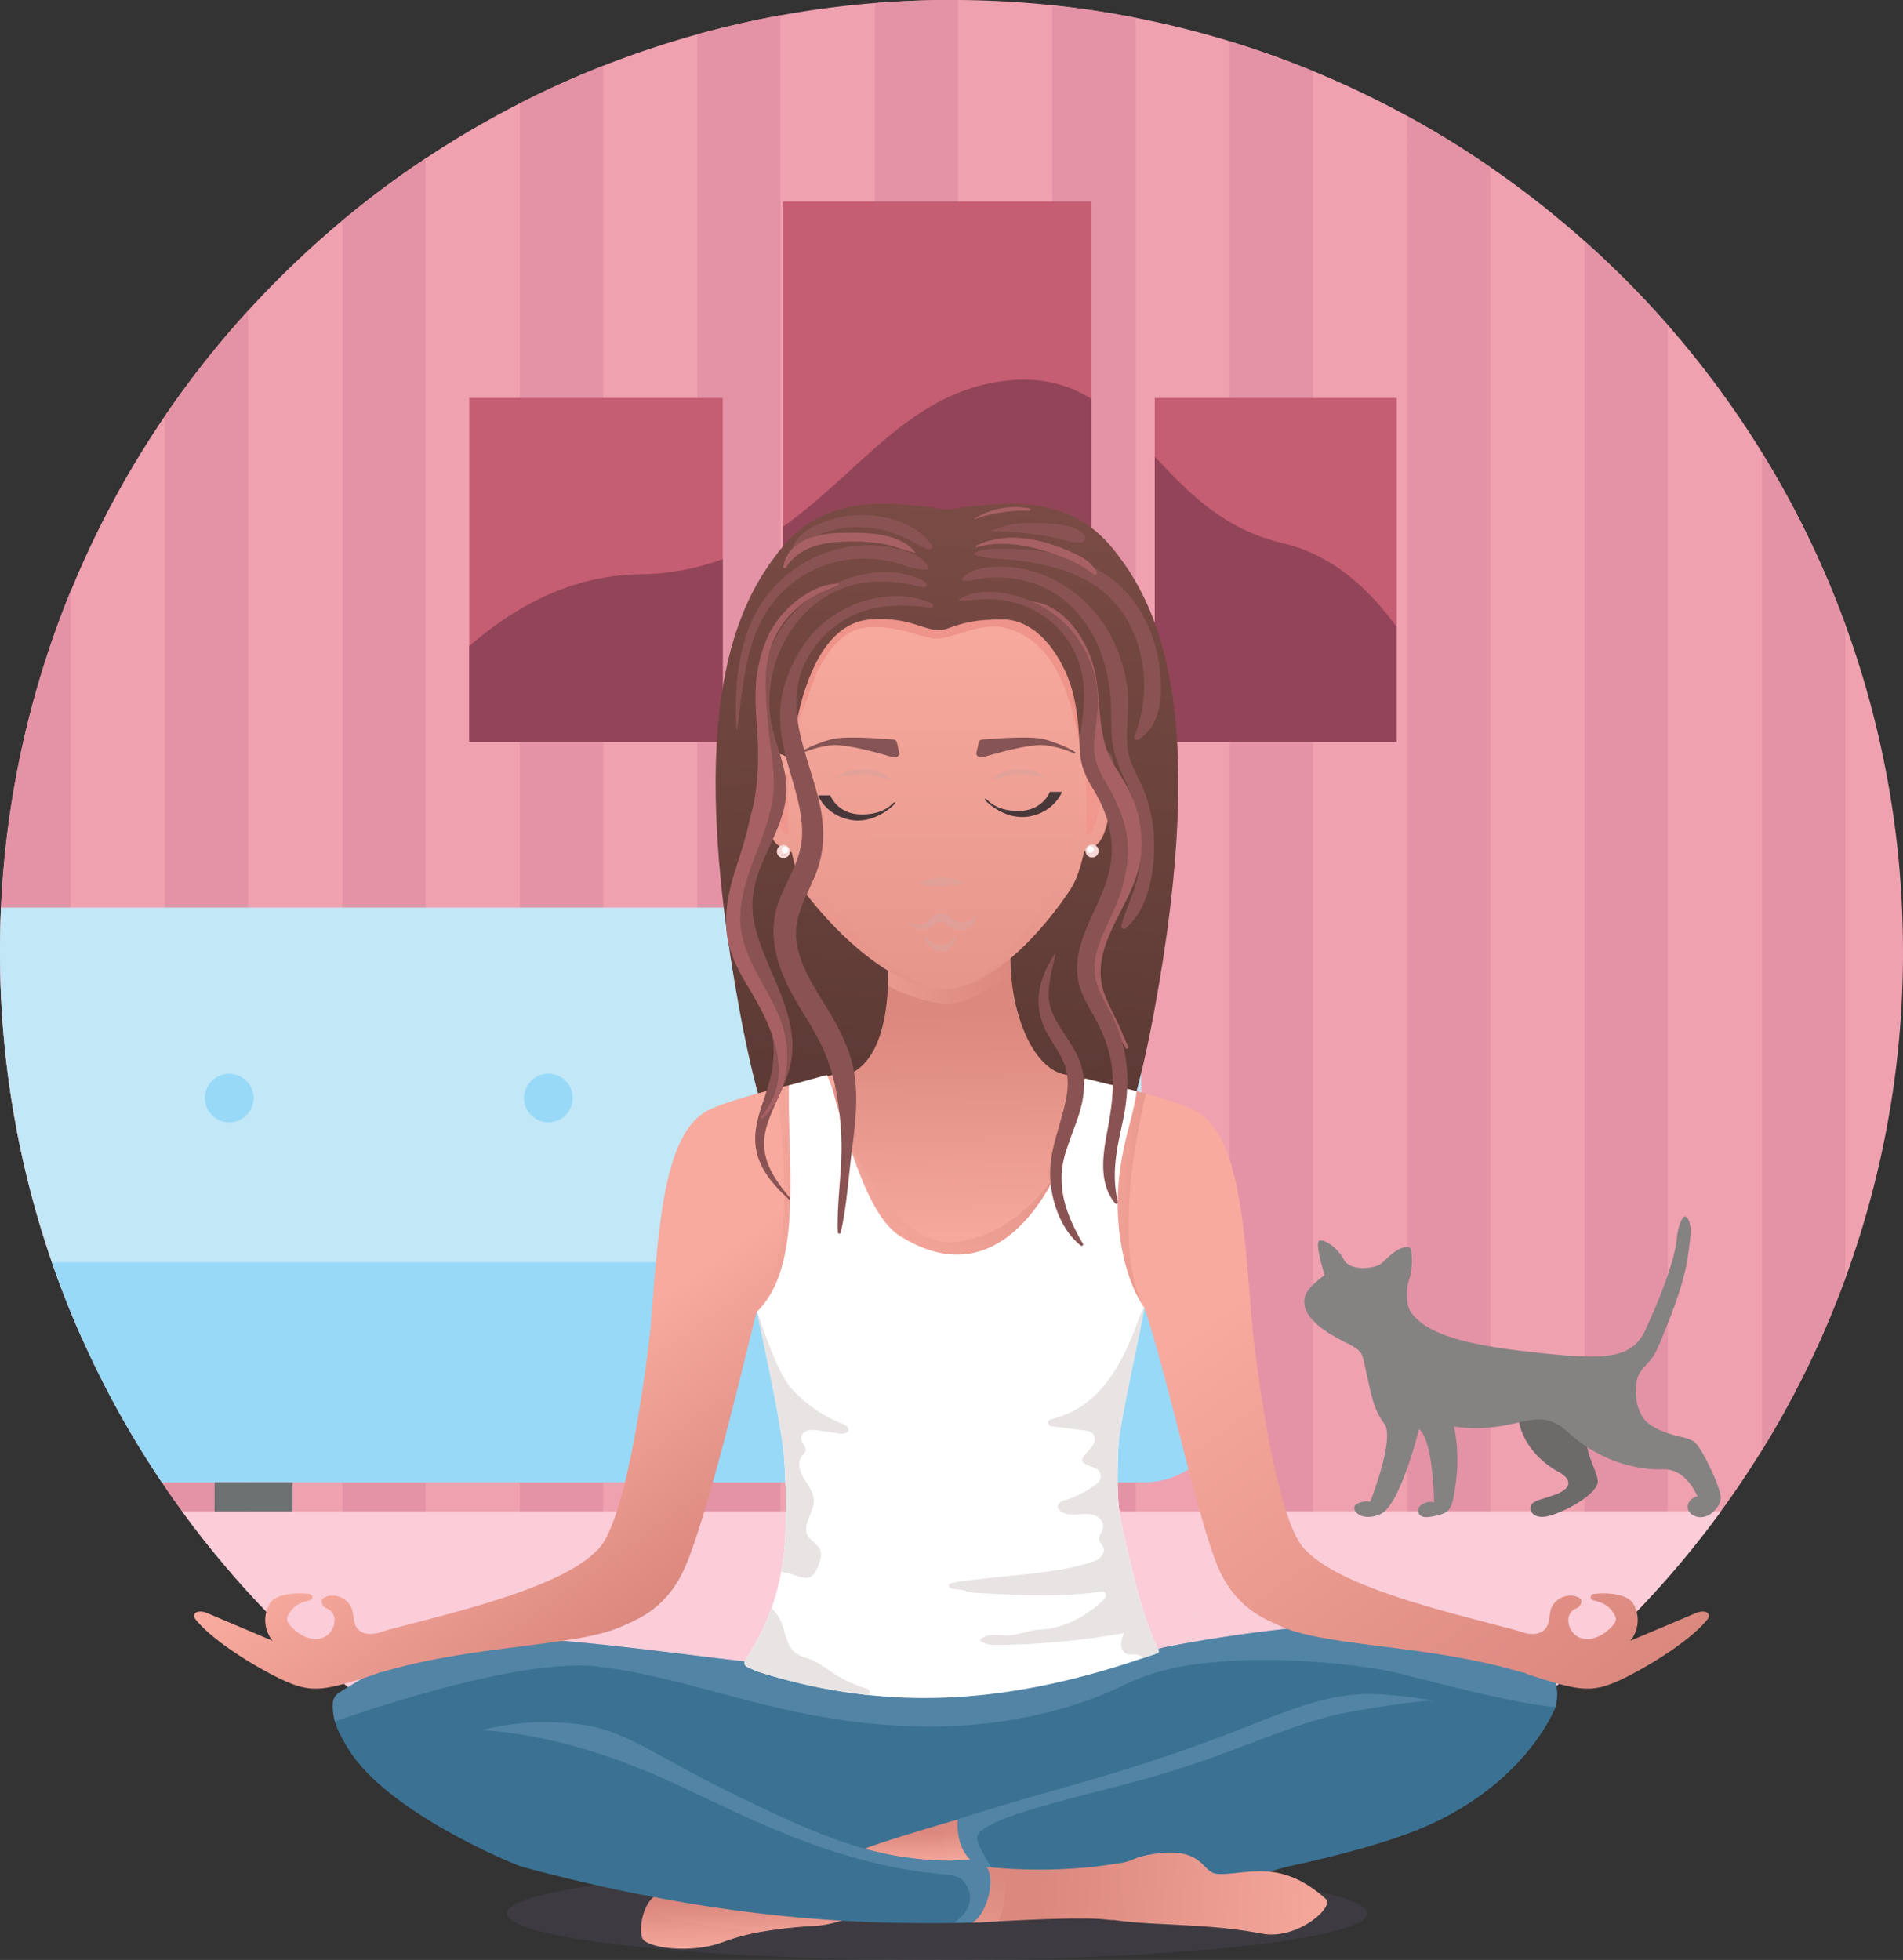<?xml version="1.0" encoding="UTF-8"?> <svg xmlns="http://www.w3.org/2000/svg" xmlns:xlink="http://www.w3.org/1999/xlink" viewBox="0 0 1454.38 1497.96"><rect x="0" y="0" width="1454.38" height="1497.96" fill="#333333" stroke="none"/> <defs> <style>.cls-1{isolation:isolate;}.cls-2{fill:#5f576d;opacity:0.24;}.cls-16,.cls-18,.cls-2,.cls-21,.cls-26,.cls-27,.cls-32,.cls-33,.cls-37,.cls-38,.cls-42,.cls-43{mix-blend-mode:multiply;}.cls-3{fill:#efa1b0;}.cls-4{fill:#e493a6;}.cls-5{fill:#facdd9;}.cls-6{fill:#6d6a6a;}.cls-7{fill:#858282;}.cls-8{fill:#c55d73;}.cls-9{fill:#c2e7f6;}.cls-10{fill:#98d9f8;}.cls-11{fill:#d2d2ca;}.cls-12{fill:#6e7172;}.cls-13{fill:#924558;}.cls-14{fill:url(#linear-gradient);}.cls-15{fill:url(#linear-gradient-2);}.cls-16,.cls-42,.cls-43{opacity:0.34;}.cls-16{fill:url(#linear-gradient-3);}.cls-17{fill:#3b7293;}.cls-18{fill:#749dbf;opacity:0.42;}.cls-19{fill:url(#linear-gradient-4);}.cls-20{fill:url(#linear-gradient-5);}.cls-21,.cls-26,.cls-32,.cls-33{opacity:0.53;}.cls-21{fill:url(#linear-gradient-6);}.cls-22{fill:url(#linear-gradient-7);}.cls-23,.cls-37{fill:#ef948b;}.cls-24{fill:url(#linear-gradient-8);}.cls-25{fill:#48383a;}.cls-26{fill:url(#linear-gradient-9);}.cls-27{fill:#daa29c;opacity:0.66;}.cls-28{fill:#865454;}.cls-29{fill:url(#linear-gradient-10);}.cls-30{fill:url(#linear-gradient-11);}.cls-31{fill:url(#linear-gradient-12);}.cls-32{fill:url(#linear-gradient-13);}.cls-33{fill:url(#linear-gradient-14);}.cls-34{fill:url(#linear-gradient-15);}.cls-35{fill:url(#linear-gradient-16);}.cls-36{fill:url(#linear-gradient-17);}.cls-37{opacity:0.13;}.cls-38{opacity:0.17;fill:url(#linear-gradient-18);}.cls-39{fill:#f5d8d6;}.cls-40{fill:#fff;}.cls-41{opacity:0.26;mix-blend-mode:screen;fill:url(#linear-gradient-19);}.cls-42{fill:url(#linear-gradient-20);}.cls-43{fill:url(#linear-gradient-21);}.cls-44{fill:#8a5353;}.cls-45{fill:#885f5e;}.cls-46{fill:#9a6969;}.cls-47{fill:#a76164;}.cls-48{fill:#e6dfdf;}.cls-49{fill:#e9e4e4;}</style> <linearGradient id="linear-gradient" x1="707.73" y1="879.52" x2="739.38" y2="327.13" gradientUnits="userSpaceOnUse"> <stop offset="0" stop-color="#593833"></stop> <stop offset="1" stop-color="#7d4d46"></stop> </linearGradient> <linearGradient id="linear-gradient-2" x1="585.98" y1="1555.02" x2="584.67" y2="1519.27" gradientTransform="matrix(1, 0.02, -0.02, 1, 19.05, -75.42)" gradientUnits="userSpaceOnUse"> <stop offset="0" stop-color="#f8aa9e"></stop> <stop offset="1" stop-color="#db887f"></stop> </linearGradient> <linearGradient id="linear-gradient-3" x1="587.02" y1="1542.82" x2="586.06" y2="1516.7" xlink:href="#linear-gradient-2"></linearGradient> <linearGradient id="linear-gradient-4" x1="707.08" y1="1487.04" x2="706.16" y2="1461.84" xlink:href="#linear-gradient-2"></linearGradient> <linearGradient id="linear-gradient-5" x1="699.87" y1="955.52" x2="697.4" y2="776.07" gradientTransform="matrix(1, 0, 0, 1, 0, 0)" xlink:href="#linear-gradient-2"></linearGradient> <linearGradient id="linear-gradient-6" x1="676.21" y1="728.47" x2="772.89" y2="728.47" gradientTransform="matrix(1, 0, 0, 1, 0, 0)" xlink:href="#linear-gradient-2"></linearGradient> <linearGradient id="linear-gradient-7" x1="716.1" y1="467.47" x2="716.68" y2="944.41" gradientTransform="matrix(1, 0, 0, 1, 0, 0)" xlink:href="#linear-gradient-2"></linearGradient> <linearGradient id="linear-gradient-8" x1="699.9" y1="879.08" x2="731.55" y2="326.69" xlink:href="#linear-gradient"></linearGradient> <linearGradient id="linear-gradient-9" x1="633.85" y1="909.01" x2="818.55" y2="909.01" gradientTransform="matrix(1, 0, 0, 1, 0, 0)" xlink:href="#linear-gradient-2"></linearGradient> <linearGradient id="linear-gradient-10" x1="890.76" y1="1259.06" x2="890.87" y2="1259.22" gradientUnits="userSpaceOnUse"> <stop offset="0" stop-color="#1e2c58"></stop> <stop offset="1" stop-color="#36447f"></stop> </linearGradient> <linearGradient id="linear-gradient-11" x1="417.54" y1="1054.69" x2="528.02" y2="1207.76" gradientTransform="matrix(1, 0, 0, 1, 0, 0)" xlink:href="#linear-gradient-2"></linearGradient> <linearGradient id="linear-gradient-12" x1="952.18" y1="987.41" x2="1192.25" y2="1320" gradientTransform="matrix(1, 0, 0, 1, 0, 0)" xlink:href="#linear-gradient-2"></linearGradient> <linearGradient id="linear-gradient-13" x1="830.38" y1="917.96" x2="875.77" y2="917.96" gradientTransform="matrix(1, 0, 0, 1, 0, 0)" xlink:href="#linear-gradient-2"></linearGradient> <linearGradient id="linear-gradient-14" x1="581.93" y1="913.98" x2="632.16" y2="913.98" gradientTransform="matrix(1, 0, 0, 1, 0, 0)" xlink:href="#linear-gradient-2"></linearGradient> <linearGradient id="linear-gradient-15" x1="831.44" y1="469.81" x2="832.01" y2="940.57" gradientTransform="matrix(1, 0, 0, 1, 0, 0)" xlink:href="#linear-gradient-2"></linearGradient> <linearGradient id="linear-gradient-16" x1="599.13" y1="467.61" x2="599.71" y2="944.56" gradientTransform="matrix(1, 0, 0, 1, 0, 0)" xlink:href="#linear-gradient-2"></linearGradient> <linearGradient id="linear-gradient-17" x1="1043.99" y1="1515.54" x2="806.71" y2="1503.68" xlink:href="#linear-gradient-2"></linearGradient> <linearGradient id="linear-gradient-18" x1="716.08" y1="589.14" x2="719.58" y2="743.65" gradientTransform="matrix(1, 0, 0, 1, 0, 0)" xlink:href="#linear-gradient-2"></linearGradient> <linearGradient id="linear-gradient-19" x1="410.16" y1="1427.41" x2="410.13" y2="1428.84" gradientUnits="userSpaceOnUse"> <stop offset="0" stop-color="#845f9f"></stop> <stop offset="1" stop-color="#6b4980"></stop> </linearGradient> <linearGradient id="linear-gradient-20" x1="735.63" y1="1483.22" x2="736.71" y2="1454.33" xlink:href="#linear-gradient-2"></linearGradient> <linearGradient id="linear-gradient-21" x1="761.17" y1="1529.66" x2="762.65" y2="1490.31" xlink:href="#linear-gradient-2"></linearGradient> </defs> <g class="cls-1"> <g id="Слой_2" data-name="Слой 2"> <g id="Layer_1" data-name="Layer 1"> <ellipse class="cls-2" cx="716.18" cy="1462.39" rx="328.71" ry="35.57"></ellipse> <path class="cls-3" d="M1454.38,727.19a723.59,723.59,0,0,1-107.78,381.14q-14.83,24-31.44,46.81a728.26,728.26,0,0,1-64.32,76.61h0q-1.71,1.79-3.44,3.55-7.34,7.5-14.89,14.8-19.85,19.19-41.11,36.84h0c-.64.55-1.29,1.09-1.94,1.62h0q-4.05,3.35-8.15,6.62c-2.73,2.2-5.49,4.37-8.25,6.52l-1,.8h0q-5.71,4.42-11.52,8.73-2.12,1.59-4.24,3.13-4.23,3.11-8.53,6.16t-8.63,6c-4.33,3-8.7,5.93-13.11,8.81h0q-6.6,4.33-13.31,8.54h0q-6.71,4.18-13.5,8.24h0q-6.8,4-13.69,8h0q-9.18,5.2-18.55,10.17h0a723.06,723.06,0,0,1-299.41,83q-6.74.38-13.5.61-6.48.24-13,.36-6.87.13-13.79.13c-5.67,0-11.31-.06-17-.19l-5.62-.16q-5.62-.16-11.22-.42-8.4-.37-16.76-1l-5.56-.4-5.55-.45-1.71-.14q-4.68-.4-9.35-.87-5.43-.54-10.84-1.16l-.46-.05L638,1449q-5.49-.66-10.94-1.43l-5.45-.76q-5.36-.78-10.7-1.64l-.41-.07-3.84-.63c-.44-.06-.88-.14-1.32-.22-1.8-.3-3.61-.62-5.4-.94q-8.08-1.41-16.11-3t-16-3.38q-18.57-4.14-36.77-9.24-31.21-8.71-61.23-20.1-7.5-2.82-14.92-5.84t-14.76-6.15l-4.88-2.12-4.87-2.16c-1.61-.72-3.23-1.45-4.84-2.19s-3.23-1.48-4.83-2.23c-3.21-1.48-6.42-3-9.6-4.55l-4.76-2.32q-7.14-3.51-14.19-7.19l-4.7-2.45-4.66-2.5c-1.55-.84-3.11-1.68-4.65-2.53s-3.09-1.7-4.63-2.55l-4.61-2.6q-6.9-3.9-13.7-8t-13.51-8.25q-6.7-4.18-13.31-8.55l-4.39-2.9q-2.19-1.47-4.37-3c-2.9-2-5.8-4-8.68-6s-5.73-4-8.57-6.1q-6.42-4.61-12.7-9.36l-3.33-2.53h0c-.29-.21-.58-.43-.86-.66q-2.36-1.8-4.7-3.63l-3.6-2.82q-2-1.59-4-3.19l-.43-.35q-1.89-1.5-3.75-3c-1-.82-2.05-1.65-3.07-2.49l-.75-.62c-.73-.61-1.47-1.21-2.2-1.83h0l-1-.81-3.16-2.65-1.21-1c-.73-.61-1.45-1.22-2.17-1.85s-1.55-1.33-2.33-2c-.24-.19-.49-.4-.72-.61l-2.82-2.44-1.82-1.59c-.82-.73-1.65-1.45-2.46-2.18l-.92-.81-2.62-2.35-2.36-2.12-.93-.85c-.94-.84-1.87-1.7-2.81-2.56l-1.38-1.27-2.3-2.13-1.18-1.09c-1.06-1-2.12-2-3.17-3-.09-.07-.18-.16-.28-.25l-3-2.81-1.42-1.37-2.25-2.17-1.09-1.06-3.2-3.13-3.63-3.62c-1.21-1.2-2.41-2.42-3.61-3.63l-3.38-3.46-.6-.61-1.69-1.76c-.36-.36-.71-.73-1-1.09s-.71-.72-1.05-1.09l-2.9-3.06c-1.12-1.17-2.22-2.35-3.32-3.53-.18-.19-.35-.36-.51-.55-1.06-1.14-2.11-2.27-3.16-3.42s-2.17-2.36-3.25-3.55c-.18-.21-.37-.4-.55-.61q-3.27-3.61-6.49-7.27l-3.37-3.86-3.35-3.88q-1.66-2-3.32-3.91l-3.29-3.93q-9.84-11.82-19.18-24.07c-.39-.5-.77-1-1.14-1.49-.69-.9-1.36-1.8-2-2.7-1.09-1.44-2.18-2.9-3.25-4.36s-2.09-2.82-3.12-4.24q-6.76-9.26-13.2-18.73c-.79-1.14-1.57-2.29-2.34-3.44l-2.21-3.28q-2.17-3.29-4.34-6.6-3.24-5-6.39-10s0,0,0,0q-4.22-6.7-8.27-13.5-16.24-27.19-30.15-55.89c-1.16-2.4-2.3-4.79-3.44-7.19-.56-1.21-1.13-2.41-1.68-3.62q-2.52-5.42-5-10.9c-1-2.33-2.06-4.68-3.07-7-.51-1.18-1-2.36-1.52-3.53q-1.8-4.27-3.57-8.57c-.23-.56-.46-1.12-.68-1.69-.12-.26-.22-.52-.33-.79-.42-1-.85-2.1-1.27-3.16s-.95-2.38-1.42-3.58-.94-2.38-1.4-3.58-.93-2.39-1.39-3.6l-1.23-3.25c-.5-1.32-1-2.64-1.48-4-.37-1-.75-2-1.11-3-.1-.26-.19-.52-.29-.77L42.24,972c-.41-1.14-.82-2.28-1.22-3.43l-1.35-3.86Q34.26,949,29.53,933c-.7-2.37-1.38-4.75-2.06-7.13q-2-7.15-3.91-14.36-1.41-5.4-2.74-10.84h0c-.6-2.42-1.17-4.84-1.74-7.27-.28-1.2-.56-2.42-.84-3.64q-.84-3.65-1.63-7.31c-.26-1.21-.53-2.43-.79-3.66q-1.15-5.5-2.25-11h0c-.48-2.46-.94-4.92-1.4-7.39h0A730.22,730.22,0,0,1,0,727.19Q0,712.5.58,698l.18-4.32A725.77,725.77,0,0,1,189.69,237.39,730,730,0,0,1,397.23,79q31-15.81,63.71-28.7a720.21,720.21,0,0,1,71.92-24q31.32-8.69,63.7-14.55Q632,5.29,668.48,2.33,697.52,0,727.19,0c1.67,0,3.33,0,5,0q36.4.23,71.91,4,24.06,2.54,47.62,6.6c3.54.62,7.06,1.26,10.6,1.92,1.82.34,3.65.7,5.49,1.06s3.4.66,5.11,1q34,6.91,66.81,16.94,32.52,9.91,63.71,22.76a724.94,724.94,0,0,1,135.61,73.5q13.44,9.24,26.44,19.07,5.37,4.06,10.6,8.19c3.57,2.8,7.1,5.62,10.61,8.5q12.38,10.1,24.27,20.72A724.73,724.73,0,0,1,1448.8,636.82c.44,3.52.86,7,1.24,10.6s.75,7.06,1.08,10.59Q1454.35,692.17,1454.38,727.19Z"></path> <path class="cls-4" d="M1410.3,477.36V977.05a724.41,724.41,0,0,1-63.7,131.28V346.07A722.54,722.54,0,0,1,1410.3,477.36Z"></path> <path class="cls-4" d="M1274.68,248.61v919.32H1211V184.29A725.58,725.58,0,0,1,1274.68,248.61Z"></path> <path class="cls-4" d="M1139.06,127.81V1167.93h-63.71V88.61A720.36,720.36,0,0,1,1139.06,127.81Z"></path> <path class="cls-4" d="M1003.43,54.31V1167.93h-63.7V31.55Q972.26,41.47,1003.43,54.31Z"></path> <path class="cls-4" d="M867.81,13.6V1167.93H804.1V4q24.06,2.52,47.62,6.59,5.29.93,10.6,1.92C864.14,12.88,866,13.24,867.81,13.6Z"></path> <path class="cls-4" d="M732.19,0v1167.9H668.48V2.33Q697.52,0,727.19,0C728.85,0,730.52,0,732.19,0Z"></path> <path class="cls-4" d="M596.56,11.7V1167.93h-63.7V26.26Q564.17,17.59,596.56,11.7Z"></path> <path class="cls-4" d="M460.94,50.28V1167.93H397.23V79Q428.25,63.17,460.94,50.28Z"></path> <path class="cls-4" d="M325.32,121V1167.93H261.61V168.55A729.1,729.1,0,0,1,325.32,121Z"></path> <path class="cls-4" d="M189.69,237.39v930.54H148.74c-.38-.49-.76-1-1.13-1.49-.69-.9-1.36-1.8-2-2.7-1.09-1.44-2.18-2.9-3.25-4.36s-2.09-2.82-3.12-4.24q-6.76-9.26-13.2-18.73V318A730.53,730.53,0,0,1,189.69,237.39Z"></path> <path class="cls-4" d="M54.07,451.54v551.32Q46.36,984,39.67,964.71A726.28,726.28,0,0,1,0,727.19q0-16.86.76-33.54A724,724,0,0,1,54.07,451.54Z"></path> <path class="cls-5" d="M1315.18,1155.14a729.66,729.66,0,0,1-64.34,76.61h0q-1.71,1.79-3.44,3.55-7.34,7.51-14.89,14.8-19.85,19.19-41.11,36.84h0c-.64.55-1.29,1.09-1.94,1.62h0q-4.05,3.35-8.15,6.62c-2.73,2.2-5.49,4.37-8.25,6.52l-1,.8q-5.71,4.42-11.52,8.73-2.12,1.59-4.24,3.13-4.23,3.11-8.53,6.16t-8.63,6q-6.51,4.47-13.11,8.81h0q-6.62,4.33-13.31,8.54h0q-6.71,4.18-13.5,8.24h0q-6.81,4-13.69,8h0q-9.2,5.2-18.55,10.17h0a723.1,723.1,0,0,1-144.65,57.6h0a724.88,724.88,0,0,1-154.75,25.35q-6.74.38-13.49.61c-4.33.17-8.66.29-13,.37q-6.87.12-13.79.13c-5.67,0-11.31-.07-17-.19l-5.62-.16q-5.62-.16-11.22-.42-8.4-.39-16.76-1l-5.56-.4-5.55-.45-1.71-.15q-4.68-.39-9.35-.86-5.43-.54-10.84-1.16l-.46-.05L638,1449q-5.49-.68-10.94-1.43l-5.45-.76q-5.36-.78-10.7-1.64l-.41-.07-3.81-.63-1.35-.22c-1.8-.3-3.61-.62-5.4-.94q-8.08-1.43-16.11-3t-16-3.38q-18.57-4.15-36.77-9.24-31.21-8.73-61.23-20.1-7.5-2.83-14.92-5.84t-14.76-6.15l-4.88-2.12-4.87-2.16c-1.61-.72-3.23-1.45-4.84-2.19s-3.23-1.48-4.83-2.23q-4.82-2.24-9.6-4.55l-4.76-2.32q-7.14-3.53-14.19-7.19l-4.7-2.45-4.66-2.5c-1.55-.84-3.11-1.68-4.65-2.53s-3.09-1.7-4.63-2.55l-4.61-2.6q-6.9-3.92-13.7-8t-13.51-8.25q-6.7-4.2-13.31-8.55l-4.39-2.9q-2.19-1.47-4.37-3-4.35-2.94-8.68-6t-8.57-6.1q-6.42-4.61-12.7-9.36l-3.33-2.53c-.29-.21-.58-.44-.86-.66q-2.36-1.8-4.7-3.63l-3.6-2.82q-2-1.59-4-3.19l-.43-.35q-1.89-1.5-3.75-3c-1-.82-2.05-1.66-3.06-2.49l-.76-.62c-.73-.61-1.47-1.21-2.2-1.83h0l-1-.81-3.16-2.65-1.21-1c-.73-.61-1.45-1.22-2.17-1.85s-1.55-1.33-2.33-2c-.24-.19-.49-.4-.72-.61l-2.82-2.44-1.82-1.59c-.82-.73-1.65-1.45-2.46-2.18l-.92-.81-2.62-2.35-2.36-2.12-.93-.85c-.94-.84-1.87-1.7-2.81-2.56l-1.38-1.27-2.3-2.13-1.18-1.09c-1.06-1-2.12-2-3.17-3-.09-.07-.18-.16-.28-.25l-3-2.81-1.42-1.37-2.25-2.17-1.09-1.06-3.2-3.13-3.63-3.62c-1.21-1.2-2.41-2.42-3.61-3.63l-3.38-3.46-.6-.61c-.57-.58-1.13-1.17-1.69-1.75h0c-.36-.36-.71-.73-1-1.09s-.71-.72-1.05-1.09l-2.9-3.06c-1.12-1.17-2.22-2.35-3.32-3.53-.18-.19-.35-.36-.51-.55-1.06-1.14-2.11-2.27-3.16-3.42s-2.17-2.36-3.25-3.55c-.18-.21-.37-.4-.55-.61q-3.27-3.61-6.49-7.27l-3.37-3.86-3.35-3.88q-1.66-2-3.32-3.91l-3.29-3.93q-9.84-11.82-19.18-24.07h0c-.38-.49-.76-1-1.13-1.49-.69-.9-1.36-1.8-2-2.7-1.09-1.44-2.18-2.9-3.25-4.36s-2.09-2.82-3.12-4.24Z"></path> <path class="cls-6" d="M1160.06,1071.43s-5.64,31.41,29.2,52.5c0,0,12.76,5.65,8.59,12.27s-19.14,8.34-25.27,11.78-2.7,14.47,11.53,10.55,38-17.67,37-27-13.42-26-7-42.93-23-28.95-23.74-28.71S1160.06,1071.43,1160.06,1071.43Z"></path> <path class="cls-7" d="M1075.59,994.87a17.63,17.63,0,0,0,3.64,9.3c8.81,11.29,28,21.77,83.29,28.25,62.81,7.36,84.15,7.61,95.19-16.43s22.82-53.49,24-71.4c.2-2.81,4.24-21.89,8.89-11.94,2.8,6,.91,14.87.23,21.22a155.36,155.36,0,0,1-4.65,24.08c-4.32,15.94-10.6,31.27-16.82,46.55-2.06,5.06-4.16,10.2-7.6,14.45-4.69,5.79-9.87,9.51-11.06,17.42-1.68,11.21.66,26.57,11.14,33,17.67,10.8,28.95,7.12,35.08,14.72s19.14,35.09,18.16,41.71-9.57,16.19-18.89,13.25-7.85-13.25,1-15.46c0,0-8.34-21.34-26.25-20.61s-47.35-5.15-72.38-28.21-37.29,2.21-87.34-4.42a126.48,126.48,0,0,1,1.72,40.24c-2.7,21.59-3.93,25-13.74,27.48s-14,2-15.46-2.7,8.59-9.32,12.27-6.87c0,0-.49-47.84-11.53-56.18,0,0-14.23,57.9-29.2,64.77s-23.79-3.44-18.89-7.12a13.9,13.9,0,0,1,10.8-2.21s19.14-48.57,10.79-59.61-10.06-22.82-13.49-37.79-2-17.42-14.48-23.55-37.31-19.16-32.62-36c2.08-7.48,15-16.21,15-16.21s-8.34-26-3.68-26.49,13.74,5.88,18.4,14.72,23.06,6.87,28,3.19c4.47-3.36,12.4-13.23,20.83-12.91a2.77,2.77,0,0,1,2.67,2.55c.39,4.95,1.28,13.54-1.91,23.11C1075,983.63,1075.2,990.4,1075.59,994.87Z"></path> <rect class="cls-8" x="598.22" y="154.08" width="236.02" height="352.57"></rect> <rect class="cls-8" x="882.54" y="304.1" width="184.89" height="262.95"></rect> <rect class="cls-8" x="358.64" y="304.1" width="193.68" height="262.95"></rect> <path class="cls-9" d="M872.2,788.22V927.4a93.51,93.51,0,0,1-7.72,37.3A94.87,94.87,0,0,1,777.63,1022H62.23q-12.43-28-22.55-57.28A725.94,725.94,0,0,1,0,727.18q0-16.86.76-33.54H777.63C829.65,693.64,872.2,736.21,872.2,788.22Z"></path> <path class="cls-10" d="M937.54,1027.93v41.82A63.39,63.39,0,0,1,874.33,1133H123.66a724.13,724.13,0,0,1-61.43-111q-12.43-28-22.55-57.28H874.33A63.41,63.41,0,0,1,937.54,1027.93Z"></path> <circle class="cls-10" cx="175.16" cy="839.22" r="18.59" transform="translate(-681.28 877.7) rotate(-80.78)"></circle> <circle class="cls-10" cx="419.09" cy="839.22" r="18.59" transform="translate(-470.67 542.14) rotate(-45)"></circle> <circle class="cls-11" cx="663.01" cy="839.22" r="18.59" transform="matrix(0.16, -0.99, 0.99, 0.16, -271.57, 1359.24)"></circle> <rect class="cls-12" x="705.43" y="1132.97" width="59.56" height="22.17"></rect> <rect class="cls-12" x="163.97" y="1132.97" width="59.56" height="22.17"></rect> <path class="cls-13" d="M489,438.91a185.56,185.56,0,0,0,63.34-11.62V567.05H358.64V493.9C392.59,464.15,436.41,439.66,489,438.91Z"></path> <path class="cls-13" d="M834.23,304.91V506.65h-236v-104c57.07-40,95-100.06,164.77-110.92C793.14,287.07,815.4,293.2,834.23,304.91Z"></path> <path class="cls-13" d="M1067.43,479.42v87.63H882.54V349C907.8,376.11,935,404.6,980.6,415.24,1017.93,423.94,1046.35,449.87,1067.43,479.42Z"></path> <path class="cls-14" d="M851.37,420.38c-31.84-40-74.85-38.92-127.64-30.71-52.79-8.21-95.8-9.27-127.63,30.71s-74.2,119.21-30.43,354.27,94.33,95,94.33,95l33.84-61.83,31.47-396,28.31,396,33.84,61.83s50.56,140.1,94.33-95S883.2,460.36,851.37,420.38Z"></path> <path class="cls-15" d="M667.81,1457.06s-22.38,13.58-45.46,14.89a333,333,0,0,0-39.64,4.34,169.72,169.72,0,0,0-30.2,8c-21.38,8.09-51.11,5.62-60.12-1-3.33-2.45-3.39-13.52.17-22.86,2.2-5.77,5.78-10.88,10.82-12.89,10.69-4.29,106.27-3.27,142.1-2.73,8.37.12,13.48.22,13.48.22l1.57,2.11Z"></path> <path class="cls-16" d="M667.81,1457.06s-22.38,13.58-45.46,14.89a333,333,0,0,0-39.64,4.34c-34.25-2.79-71.3-8.27-90.15-15.81,2.2-5.77,5.78-10.88,10.82-12.89,10.69-4.29,106.27-3.27,142.1-2.73l15,2.33Z"></path> <path class="cls-17" d="M1188.79,1304.65c-.16.61-.27.94-.27.94-15.22,33.69-51.19,72.09-107.84,94-17.31,6.68-40.47,13.79-68.41,20.59l0,0q-10.83,2.64-22.64,5.21c-43.49,9.49-87.16,32.93-146,38.34-5,.45-9.94.89-15,1.3-6.93.57-14.34-2.58-21.43-2.11-19.67,1.32-39.52,5.94-60.24,6.44l-4.21.1c-4.6.1-9.2.19-13.83.23q-7.92.12-15.94.13-12.57,0-25.33-.19c-94.57-1.56-189-16.08-288.87-42.92,0,0-7.44-2.73-18.84-7.9h0c-2.89-1.31-6-2.77-9.37-4.39-30.36-14.68-84.38-43.79-105.33-79.29-4.31-7.29-7.52-12.94-9.29-19.36a46.32,46.32,0,0,1-1.49-13.83,9.89,9.89,0,0,1,3.94-7.67c.16-.11.32-.23.49-.33,12.91-8.4,54.48-33.87,93.08-40.72,29.44-5.22,96.91,2.07,156.74,9.33l11.78,1.44h0c10.44,1.29,20.55,2.54,30.07,3.7l.2,0,6.73.82.39,0c14.76,1.75,27.8,3.22,38.05,4.09l2.29.2,3.59.27c10.76.8,24.23,1.56,39.46,2.16,21.43.88,46.33,1.44,72.11,1.44,58.6,0,121.81-2.92,159.17-12l1.21-.31,14.23-4.91s5.91-1.25,16.22-3.14h0l.84-.15c3.8-.67,8.15-1.45,13-2.26,12.16-2.05,27.41-4.4,44.6-6.58h0c25.51-3.23,55.29-6.09,85.57-7l.79,0c82.32-2.5,98.53,12.18,131.59,34.58C1193.38,1283.55,1189.89,1300.49,1188.79,1304.65Z"></path> <path class="cls-18" d="M1188.79,1304.65c-33.8-2.82-97.61-20.41-122.5-26.39-21.45-5.14-99.88-15.72-162.41-4.75A177.24,177.24,0,0,0,856.62,1289c-28.79,14.09-85.3,32.67-158.5,30.38-101.44-3.18-162.9-36-240.72-45.58-60.79-7.47-186.35,36.67-201.53,41.89a46.32,46.32,0,0,1-1.49-13.83,9.89,9.89,0,0,1,3.94-7.67c.16-.11.32-.23.49-.33,12.91-8.4,54.48-33.87,93.08-40.72,29.44-5.22,96.91,2.07,156.74,9.33l11.78,1.44h0c10.44,1.29,20.55,2.54,30.07,3.7l.2,0,6.73.82.39,0c14.76,1.75,27.8,3.22,38.05,4.09l2.29.2,3.59.27c10.76.8,24.23,1.56,39.46,2.16l1.76,4.88c18,.07,43-1.32,70.35-3.44,58.6,0,121.81-2.92,159.17-12l1.21-.31,14.23-4.91s5.91-1.25,16.22-3.14h0l.84-.15c3.8-.67,8.15-1.45,13-2.26,12.16-2.05,27.41-4.4,44.6-6.58h0c25.51-3.23,55.29-6.09,85.57-7l.79,0c82.32-2.5,98.53,12.18,131.59,34.58C1193.38,1283.55,1189.89,1300.49,1188.79,1304.65Z"></path> <path class="cls-19" d="M741.5,1421.33a1.85,1.85,0,0,0-.33,0l-15.45.73h-.24a246.07,246.07,0,0,1-64.17-9,16.31,16.31,0,0,1,1.75-1s14.48-5.5,57-17.94c3.73-1.1,7.68-2.23,11.85-3.44C731.69,1393.27,730.66,1410.61,741.5,1421.33Z"></path> <path class="cls-20" d="M772.89,979.17c-136.26,15.43-225.23-123-225.23-123,32.37-13.24,27.26-13.52,46.9-15.58,12-1.26,21.34-12.06,37.19-15.11,3.49-.67,7.16-1.44,11-2.34,26.93-6.21,34.58-39.87,35.87-69.71.14-3,.2-5.87.22-8.72a276.17,276.17,0,0,0-2.66-39.83l23.19-15.07L779,638a594,594,0,0,0-6.53,65.47c-.5,11.82-.59,24.21,0,36.23.09,1.72.21,3.44.33,5.15,2.64,36.66,19.67,77.43,46.59,76.88C824.5,821.6,909.15,963.75,772.89,979.17Z"></path> <path class="cls-21" d="M772.89,744.83c-10.52,7.65-33.95,22.36-48.51,22.36-13.43,0-34.93-7.58-45.73-13.81.14-3,.2-5.87.22-8.72a276.17,276.17,0,0,0-2.66-39.83l23.19-15.07,73.11,13.69c-.5,11.82-.59,24.21,0,36.23C772.65,741.4,772.77,743.12,772.89,744.83Z"></path> <path class="cls-22" d="M837.33,555.52c-.06,6.51-.22,13.43-.51,20.57-.87,22.15-2.9,46.31-6.59,66.42-.24,1.35-.5,2.67-.76,4v0c-.29,1.48-.6,2.93-.94,4.36-2.63,12-6,21.93-10.16,28.35-19.27,29.65-60,76.73-96.93,76.8-40.66.06-85.21-46.74-104.37-71.55-.24-.32-.61-.84-1.09-1.54-4.48-6.75-8-18.09-10.82-31.34v0c-5.09-24.12-7.7-54.6-9-75.29-.88-14-1.14-23.51-1.14-23.51a177,177,0,0,1,2.68-30.89c9.38-53.51,44.38-105.21,117.85-104.61,87.69.71,117.16,71.78,120.44,99.6C836.94,524.75,837.47,538.77,837.33,555.52Z"></path> <path class="cls-23" d="M713.05,488c11.51,2,35.31-12.69,54.12-8.31s47.16,18.8,58.37,92.95c6,39.49-2.88-81.57-2.88-81.57l-34.92-41.14L694.28,453l-50.51,13.12-23.2,30-20,63.81s-2.52,16.81,7-1.22c2.32-4.4,15.16-42.41,17.59-46.74,10.64-18.93,21.16-32.28,41.29-32.72S700.49,485.81,713.05,488Z"></path> <path class="cls-18" d="M1097.75,1300.46c-2.85-2.45-39.16,3.21-64.88,7.67-42.87,7.43-84.89,30.17-147.06,48.43-51.93,15.25-138.88,32.2-139.14,48.25-.09,5.31,11.7,23.38,11.7,23.38s8.93,6.16-3,1.19c-2.1-5-6.41-8.32-13.84-8.05-11.72-11.61-9.56-30.94-9.56-30.94,69.24-22.14,98.31-27.29,165.63-50.29,72.4-24.72,101.58-43.37,144-45.32C1061.82,1293.86,1097.15,1299.81,1097.75,1300.46Z"></path> <path class="cls-24" d="M849.83,560.83h0c-.12,5.63-.46,10.85-1,15.51a3.28,3.28,0,0,0-2.66-1.7A29.4,29.4,0,0,0,828.93,580c-6.88,1.38-.17-36.37-15.3-68s-35-38.52-46.76-38.52c-17.88,0-27.51,1.38-42.64,6.88s-24.76-9.51-59.14-6.88C617.55,477.11,607,558,605.25,576.33a2.73,2.73,0,0,1-3.65,2.28c-9.1-3.13-14.91.76-14.91.76s-.39-6.51-.21-16.88c.06-4.23.23-9.1.57-14.45.25-4.27.63-8.83,1.13-13.61.45-4.27,1-8.69,1.69-13.22.07-.45.15-.9.22-1.36.71-4.64,1.58-9.39,2.62-14.15q1.24-5.7,2.82-11.41a159.66,159.66,0,0,1,8.87-24.59v0c.92-2,1.9-3.92,2.92-5.84q2.23-4.21,4.61-8a98.74,98.74,0,0,1,26.2-28.52,88.31,88.31,0,0,1,8.69-5.52,95.13,95.13,0,0,1,12.4-5.78c2.22-.85,4.47-1.64,6.75-2.34a119.2,119.2,0,0,1,11.91-3c2-.4,3.94-.76,6-1.08l1.77-.27c1.92-.29,3.83-.53,5.79-.75q3.86-.42,7.83-.69c2-.13,4-.25,6-.31h0c2.59-.12,5.23-.17,7.9-.18h2.63c2.32,0,4.69.05,7.07.11q4,.12,7.73.28c1.26.06,2.51.12,3.73.2h0c6.32.34,12,.86,17.23,1.57,2,.25,3.93.55,5.8.88h0a114.17,114.17,0,0,1,11.54,2.57c2.16.61,4.23,1.28,6.24,2,0,0,0,0,0,0a83.39,83.39,0,0,1,12.7,5.76c2.5,1.39,4.94,2.89,7.38,4.55h0c7.39,5,14.78,11.26,23.39,19.08a40.66,40.66,0,0,1,2.93,2.94l0,0a62.16,62.16,0,0,1,8.48,12.11c4.59,8.26,8.29,18.21,11.21,28.93h0q1.62,6,2.92,12.19c1.16,5.54,2.13,11.2,2.92,16.85v0c.19,1.36.37,2.73.55,4.1.39,3.16.73,6.31,1,9.43,0,.63.11,1.26.15,1.88a.28.28,0,0,0,0,.1c.38,4.4.65,8.72.81,12.93v0C849.89,551.07,849.94,556.09,849.83,560.83Z"></path> <path class="cls-25" d="M754.56,613.17s14.61,14.6,33.2,10.62,23.91-18.59,23.91-18.59h-9.3s-5.31,14.56-23.9,14.61-23.91-9.3-25.24-9.3S753.44,612.2,754.56,613.17Z"></path> <path class="cls-26" d="M633.88,837.33S674,955,730.47,949.13s88.08-69.67,88.08-69.67L784.37,964.9l-84.13,15.78s-58.5-25.64-59.16-28.26-7.23-99.91-7.23-99.91Z"></path> <path class="cls-25" d="M682.34,615.82s-14.61,14.61-33.2,10.63-23.91-18.6-23.91-18.6h9.3s5.31,14.57,23.9,14.61,23.91-9.29,25.23-9.29S683.46,614.86,682.34,615.82Z"></path> <path class="cls-27" d="M694.28,704.6c2.32,1.29,4.64,2.23,6.84,2.1a11.19,11.19,0,0,0,3.22-.57c.54-.18,1.08-.35,1.63-.58a14.78,14.78,0,0,0,1.46-.65,12.84,12.84,0,0,0,2.36-1.92,22.57,22.57,0,0,1,3.29-2.73,12.38,12.38,0,0,1,4.64-1.84,13.54,13.54,0,0,1,2.48-.22,8.44,8.44,0,0,1,3,.6,14.77,14.77,0,0,1,4,2.65,24.82,24.82,0,0,0,2.63,2,9.23,9.23,0,0,0,2.58,1.12,13.84,13.84,0,0,0,3,.36,12.69,12.69,0,0,0,6.06-1.47,9,9,0,0,0,4.36-5.32,7.66,7.66,0,0,1,.15,4.18,9.63,9.63,0,0,1-2.11,3.94,13.59,13.59,0,0,1-7.92,4.29,14.26,14.26,0,0,1-4.7-.05,13.8,13.8,0,0,1-4.54-1.63,23.46,23.46,0,0,1-3.54-2.52,11.44,11.44,0,0,0-2.33-1.63,2.13,2.13,0,0,0-.73-.16,12.41,12.41,0,0,0-1.34.07,7.35,7.35,0,0,0-2.51.8,24.11,24.11,0,0,0-2.83,1.9,14.78,14.78,0,0,1-4,2.25,11.62,11.62,0,0,1-2.19.49,18.25,18.25,0,0,1-2.13.24,12.58,12.58,0,0,1-4.42-.48A11.21,11.21,0,0,1,694.28,704.6Z"></path> <path class="cls-27" d="M706.35,715.06a53.18,53.18,0,0,0,6.26,5,12.62,12.62,0,0,0,6.22,2.26,7.77,7.77,0,0,0,3-.36,10.1,10.1,0,0,0,3-1.44,32,32,0,0,0,5.68-5.41,13,13,0,0,1-3.1,8.19,10.7,10.7,0,0,1-8.83,3.84,12.33,12.33,0,0,1-8.44-4.22A15.14,15.14,0,0,1,706.35,715.06Z"></path> <path class="cls-27" d="M737.3,675.58c-3.26.45-6.16.76-9.09,1s-5.81.44-8.73.5-5.86.07-8.84-.12a49.24,49.24,0,0,1-9.2-1.37,28.76,28.76,0,0,1,8.71-3.67,40.52,40.52,0,0,1,9.16-1.27,36.25,36.25,0,0,1,9.31.91A21.23,21.23,0,0,1,737.3,675.58Z"></path> <path class="cls-28" d="M687.26,575.38a2.37,2.37,0,0,1-.85,2.43,4.92,4.92,0,0,1-4.24.8l-4.38-1.21c-3.11-.9-6.22-1.75-9.35-2.55-6.22-1.62-12.48-3.11-18.77-4.16a91.91,91.91,0,0,0-9.37-1.18,34.8,34.8,0,0,0-4.56,0l-1.11.09-1.18.18c-.8.11-1.58.24-2.36.4a80.12,80.12,0,0,0-9.38,2.17,76.21,76.21,0,0,0-9,3.39c-.25.11-.91,0-1-.23a.86.86,0,0,1,.37-.92c6.57-3.93,11.82-5.83,18.09-8,.78-.27,1.57-.53,2.37-.77s1.58-.49,2.48-.72a38.82,38.82,0,0,1,5.13-.89c3.39-.37,6.74-.5,10.09-.54,6.67,0,13.29.26,19.88.67L680,565l2.75.2h.17a2.93,2.93,0,0,1,2.56,2.31Z"></path> <path class="cls-28" d="M746.22,575.38a2.39,2.39,0,0,0,.85,2.43,4.92,4.92,0,0,0,4.24.8l4.39-1.21q4.66-1.35,9.34-2.55c6.22-1.62,12.48-3.11,18.77-4.16a91.91,91.91,0,0,1,9.37-1.18,34.8,34.8,0,0,1,4.56,0c.38,0,.72,0,1.11.09l1.18.18c.8.11,1.58.24,2.37.4a80,80,0,0,1,9.37,2.17,76.21,76.21,0,0,1,9,3.39c.25.11.92,0,1-.23a.85.85,0,0,0-.37-.92c-6.57-3.93-11.82-5.83-18.09-8-.78-.27-1.57-.53-2.36-.77s-1.58-.49-2.48-.72a39.39,39.39,0,0,0-5.13-.89c-3.4-.37-6.75-.5-10.09-.54-6.68,0-13.3.26-19.89.67l-9.89.69-2.75.2h-.17a2.93,2.93,0,0,0-2.56,2.31Z"></path> <path class="cls-29" d="M891.25,1259l-.76.53C890.33,1259,890.73,1259,891.25,1259Z"></path> <path class="cls-30" d="M625.39,879.11q1.61,13.73,2.17,25.56c1.94,39.35-4.09,63.67-12.51,78.45-14.52,25.44-36.17,22.58-36.63,19.43-2.47,5.86-36.32,156-56.27,198.27-14.07,29.78-36.64,37.39-46,41.8-33.74,15.82-111.3,14.35-180.15,34.2a28.17,28.17,0,0,1-5.25,1.28c-9.28,3.44-18.74,6.45-28.31,9-8.35,2.23-17,4.15-25.57,3.31-7.27-.7-14.22-3.33-20.83-6.43-19.93-9.35-53.35-29.63-66.65-46.4a4.15,4.15,0,0,1-1-2.72c.13-3.84,6.05-3.66,9.63-2.13,11.8,5.06,38.6,16.3,50.39,21.36a24.78,24.78,0,0,1-2.11-28.7c4.59-7.2,19.66-8.48,30.29-7.08a2.38,2.38,0,0,1,.44,4.62c-4.71,1.49-10.87,2.21-15.66,9.65-.89,1.4-1.9,2.84-2,4.5-.1,2.1,1.24,4,2.64,5.57,6,6.81,15.32,11.9,24,9.32,9.58-2.84,14.23-18.35,3.66-22.67a6.27,6.27,0,0,1-3.75-4c-.8-2.79,1-4,2.7-4.74,7.63-3.24,17.55,1.19,20.24,9,1.63,4.73.93,10.29,3.75,14.43,3.29,4.85,9.46,5.47,15.54,4.28,2-.64,12.81-4,15.69-4.46,42.7-11.41,123.7-30,151.58-58.06a1.53,1.53,0,0,1,.36-.36c.7-.71,1.41-1.38,2.1-2.07,24.31-27.31,39.17-167.47,39.17-167.47,6.44-78.57,9.76-150.26,44.82-167.57,9.9-4.89,30.75-11,51.34-16.28,7.36-1.91,14.68-3.72,21.47-5.35,18.18-4.38,32.47-7.45,33-7.56C647,819.76,621.17,843.12,625.39,879.11Z"></path> <path class="cls-31" d="M1306,1234.87a4.26,4.26,0,0,1-1,2.72c-13.31,16.77-46.73,37.05-66.65,46.4-6.62,3.1-13.57,5.73-20.84,6.43-8.6.84-17.22-1.08-25.57-3.31q-14.35-3.84-28.31-9a28,28,0,0,1-5.24-1.28c-68.85-19.85-146.42-18.38-180.15-34.2-9.41-4.41-32-12-46-41.8C918.62,1172,897.9,1077.14,880.42,1018c-1.79-6-3.53-11.67-5.23-16.84-.16-.5-.33-1-.49-1.49,0-.08-.16-.13-.39-.16-1.63-.21-8.11.79-15.53,2-12,2-26.52,4.59-26.87,3.75-.34,2.35.11-18.86.25-44.65,0-6.9.06-14.13,0-21.33-.09-27.08-.79-53.63-3.22-60.19-12.71-34.46-3.43-55-3.43-55s12.92,2.59,29.24,6.48c6.64,1.58,13.85,3.38,21,5.31,14.26,3.86,28.2,8.23,36.68,12.41,35.06,17.31,38.38,89,44.82,167.57,0,0,14.86,140.16,39.17,167.47.7.69,1.41,1.36,2.1,2.07a1.36,1.36,0,0,1,.36.36c27.88,28,108.88,46.65,151.58,58.06,2.88.46,13.67,3.82,15.7,4.46,6.07,1.19,12.24.57,15.54-4.28,2.81-4.14,2.12-9.7,3.74-14.43,2.69-7.84,12.61-12.27,20.24-9,1.74.73,3.5,2,2.71,4.74a6.29,6.29,0,0,1-3.75,4c-10.58,4.32-5.93,19.83,3.66,22.67,8.7,2.58,18-2.51,24-9.32,1.4-1.59,2.74-3.47,2.65-5.57-.08-1.66-1.09-3.1-2-4.5-4.79-7.44-11-8.16-15.65-9.65a2.38,2.38,0,0,1,.43-4.62c10.64-1.4,25.7-.12,30.29,7.08a24.74,24.74,0,0,1-2.11,28.7c11.8-5.06,38.6-16.3,50.39-21.36C1299.93,1231.21,1305.85,1231,1306,1234.87Z"></path> <path class="cls-32" d="M858.78,1001.53C847,990,835,976.74,835,976.74l-2.82-16.11-1.78-10.19,1.82-11.14c4.54-27.81,16.06-98.1,16.59-98.62.33-.34,3.24-5.3,6-10.07,6.64,1.58,13.85,3.38,21,5.31-4.18,16.88-27.09,116.1-1.46,163.6a1.51,1.51,0,0,0,.11.22C874.68,1000.23,868.23,1010.76,858.78,1001.53Z"></path> <path class="cls-33" d="M632.16,946.33l-2.32,10.08-3.65,15.94s-4.69,4.67-11.14,10.77c-4.17,3.94-9.07,8.47-13.92,12.74-9.92,8.72-14.23,4.35-13.94,3.88,0-.08-5.26-.58-5.26-.66,27-44.26,15.22-144,11.33-167,7.36-1.91,14.68-3.72,21.47-5.35,2.28,4.47,4.49,8.73,4.78,9s4.58,37.74,8,68.92c1.31,11.81,2.52,22.74,3.37,30.44C631.68,942,632.16,946.33,632.16,946.33Z"></path> <path class="cls-34" d="M836.9,646.36q-4.65,2.53-8.37,4.52c-4.57,2.45-8.08,4.29-10.47,5.54l-3.73,1.9,10-53.71L828.93,580a26.06,26.06,0,0,1,7.89-3.88c2.59-.82,1.36.08,5,.08C852.42,576.17,851.5,638.39,836.9,646.36Z"></path> <path class="cls-35" d="M618.05,658.32s-1.55-.78-4.56-2.34c-2.1-1.08-4.89-2.55-8.33-4.38v0c-2.8-1.49-6-3.22-9.68-5.22-14.6-8-19.93-71.71-9.3-71.71a31,31,0,0,1,10,1.64,25.79,25.79,0,0,1,7.26,3.68l6.85,36.74Z"></path> <path class="cls-36" d="M964.94,1477.91c-26.52-4.81-40.84-5.56-84.66-7.82-10-.52-18.6-1.32-25.88-2.25l-2.58-.35c-2.43,0-5-.22-7.77-.53-7.4-.83-20.85-.83-36.49-.42-14,.38-29.86,1.11-44.62,1.89-5.55.3-11,.61-16,.9l-4.22.1c9.52-3.75,19.29-30.72,11.32-42.56,3.82.42,7.63.75,11.41,1,49.39,3.57,85-3.18,85-3.18l5.76-.79a38.48,38.48,0,0,0,10.3-3c3.33-1.49,8.21-3,17.3-4.23,35.45-4.81,34.85,14,45.64,15.4s28.71-4.15,46.5-.76a67.84,67.84,0,0,1,22.74,9,97,97,0,0,1,14.65,11.15C1020,1457.49,991.47,1482.71,964.94,1477.91Z"></path> <path class="cls-23" d="M603.07,592.58s-10.5-8.09-13.13-4.59,3,43.54,9.38,48.79a5,5,0,0,0,3.32,1.2S601.21,611.51,603.07,592.58Z"></path> <path class="cls-23" d="M829.47,592.58S840,584.49,842.6,588s-3,43.54-9.38,48.79a5,5,0,0,1-3.32,1.2S831.33,611.51,829.47,592.58Z"></path> <path class="cls-37" d="M823.85,552.54a.13.13,0,0,1,0,0h0S823.85,552.53,823.85,552.54Z"></path> <path class="cls-38" d="M836.9,646.36q-4.65,2.53-8.37,4.52c-2.63,12-6,21.93-10.16,28.35-19.27,29.65-60,76.73-96.93,76.8-40.66.06-85.21-46.74-104.37-71.55-.24-.32-.61-.84-1.09-1.54-4.48-6.75-8-18.09-10.82-31.34v0c-2.8-1.49-6-3.22-9.68-5.22-14.6-8-19.93-71.71-9.3-71.71h.33a30.6,30.6,0,0,1,9.68,1.63c0-.27,3.44,1.56,5.11,2.21l.3.11a2.73,2.73,0,0,0,3.65-2.28c.09-.91.2-2,.33-3.19,0-.3.08-.63.12-.95.15-1.36.34-2.88.56-4.51.12-.89.26-1.82.4-2.79.27-1.94.61-4,1-6.19.28-1.65.59-3.36.92-5.11s.7-3.58,1.11-5.44c.13-.61.27-1.23.41-1.86q.64-3,1.44-6.07c.46-1.83,1-3.7,1.48-5.58a.52.52,0,0,1,0-.11c.38-1.29.75-2.57,1.15-3.87.2-.67.41-1.34.62-2,.42-1.33.86-2.67,1.32-4-4.11,38.66-5.94,69-5.81,92.07.08,16.76,1.2,29.71,3.19,39.27,1.59,7.61,3.75,13.09,6.4,16.62,21.11,28.17,64.35,81.88,103,83.4,36.35,1.43,77.53-65.52,95.18-99.58.25-.5.51-1,.76-1.48,3.62-7.16,5.06-28.78,5.52-50.33.53-25.13-.27-50.17-.49-52,1.65,16.26,1.16,28.17,5.08,27.39a26.06,26.06,0,0,1,7.89-3.88l1-.3.66-.18.54-.13.81-.18.54-.1.81-.15c.37,0,.76-.12,1.14-.16h.09l1.16-.12c.85-.07,1.72-.11,2.64-.11a1.75,1.75,0,0,1,.46.05,1.27,1.27,0,0,1,.28.06,2.94,2.94,0,0,1,1.06.61,2.17,2.17,0,0,1,.27.26,6.51,6.51,0,0,1,.59.72C855.7,586.5,850.09,639.17,836.9,646.36Z"></path> <path class="cls-39" d="M598.94,655.79a5,5,0,1,1,4.79-5.14A5,5,0,0,1,598.94,655.79Z"></path> <path class="cls-40" d="M600.08,652.14a2.53,2.53,0,1,1,2.44-2.62A2.53,2.53,0,0,1,600.08,652.14Z"></path> <path class="cls-39" d="M839.61,649.88a5,5,0,1,1-5.42-4.48A5,5,0,0,1,839.61,649.88Z"></path> <path class="cls-40" d="M835.9,649a2.53,2.53,0,1,1-2.76-2.29A2.54,2.54,0,0,1,835.9,649Z"></path> <path class="cls-41" d="M411.26,1429.11h0l-2.22-1.74A5.36,5.36,0,0,1,411.26,1429.11Z"></path> <path class="cls-27" d="M643.16,591.84a26.47,26.47,0,0,1,10.58-3.53c11.21-1.22,18.75.37,24.15,5.26,6.32,5.74-5.47-.84-13.76-1.48s-24.69,2-24.69,2Z"></path> <path class="cls-27" d="M795.58,591.84A26.47,26.47,0,0,0,785,588.31c-11.21-1.22-18.75.37-24.15,5.26-6.32,5.74,5.47-.84,13.76-1.48s24.69,2,24.69,2Z"></path> <path class="cls-18" d="M742.68,1469.43c-4.59.1-9.19.19-13.81.23,11.2-7.5,17.41-19.09,7.81-31.53l-.1-.12c-4.76-6.12-11.8-4.49-32.72-7.43-89.17-12.55-158.68-56.38-214.51-78.84-62.63-25.19-107-28.51-121.08-29.48,27.86-6.77,47.49-6.73,67.41-5.15,42.31,3.35,60,22.83,128.86,56.09,61,29.47,103.35,48.38,161.18,48.87l15.45-.73C768,1420,755.12,1464.53,742.68,1469.43Z"></path> <path class="cls-42" d="M741.5,1421.33a1.85,1.85,0,0,0-.33,0l-15.45.73h-.24c-3.29-9.91-4.77-21.16-5.42-27.92,3.73-1.1,7.68-2.23,11.85-3.44C731.69,1393.27,730.66,1410.61,741.5,1421.33Z"></path> <path class="cls-43" d="M762.94,1468.43c-5.55.3-11,.61-16,.9l-4.22.1c9.52-3.75,19.29-30.72,11.32-42.56,3.82.42,7.63.75,11.41,1C767.53,1434.63,771.13,1451.09,762.94,1468.43Z"></path> <path class="cls-44" d="M707.1,444.78c-31.19-17.57-75-2.11-98.6,21.56-28.24,28.34-32.77,70.71-22.8,107.8,3.11,11.57,6.24,23.2,3.84,35.22-1.92,9.65-6.26,18.55-10.81,27.19-9.07,17.22-18.66,34.1-19.12,54.1-.92,38.83,28.64,69.4,31.4,107.23.82,11.33-.83,21.92-4.12,32.77-3.35,11.06-7.9,21.84-9.35,33.39-3,24.25,11.58,40.35,28.5,55.5a.44.44,0,0,0,.62-.62c-14-16-27.13-33.52-21.27-55.94,4.93-18.86,17.16-35.13,19.66-54.71,4.52-35.29-19.92-67-28-100-4.49-18.19-.88-34.33,6.51-51.2,7.09-16.2,16-32.13,17.32-50.12,1.53-20.76-9.88-39.41-12.22-59.67a98,98,0,0,1,10-55.44c9.73-19,25.08-34.49,45.24-42.11,20.66-7.82,40.54-6,61.52-.93,2.36.57,3.9-2.75,1.68-4Z"></path> <path class="cls-45" d="M742.52,438.71a.08.08,0,0,0,0-.15.08.08,0,0,0,0,.15Z"></path> <path class="cls-44" d="M736.27,443.74c4.63.59,8.7-.79,13.27-1.54a79.09,79.09,0,0,1,17.86-.73,83.68,83.68,0,0,1,31.65,8.06c20.46,9.92,34.71,28.71,42.51,49.78a129.54,129.54,0,0,1,7,32.09c1.21,12,.06,24.08,1.65,36.07C851.83,579.62,856.91,590,862,601a107.26,107.26,0,0,1,9.29,33.21,109.86,109.86,0,0,1-2.24,37.65c-2.94,12.28-8.85,23.5-12.11,35.66a2,2,0,0,0,3.29,1.92c17.79-14.61,22.17-44,21.77-65.71a113.7,113.7,0,0,0-6.62-36.62c-4.53-12.49-12.92-23.72-13.87-37.25-1-13.85,1.58-27.7.31-41.58A113.33,113.33,0,0,0,853,494.49a102.49,102.49,0,0,0-46.87-51.07,90.9,90.9,0,0,0-36.72-10.17c-10.09-.53-27,.29-33.85,8.75a1,1,0,0,0,.73,1.74Z"></path> <path class="cls-44" d="M744.62,423.56c8.4,3.84,18.93,3.29,28,4.22a208.58,208.58,0,0,1,31.67,5.51c18,4.75,35.4,13.45,47.85,27.56,23.79,27,28.19,69.47,14.74,102-.72,1.75,1.65,3.28,3.11,2.38,17.62-10.85,18.55-33.85,16.52-52.52-2.21-20.31-9.59-40.35-22.49-56.32-13.09-16.22-31.88-26.38-51.79-31.73a154.2,154.2,0,0,0-34.59-4.93c-10.48-.37-23.27-1.59-33,2.9a.51.51,0,0,0,0,.88Z"></path> <path class="cls-44" d="M758.41,406.09c11.66-.34,24.39,1.09,35.94,2.72,5.84.83,11.59,2.13,17.33,3.49,5.35,1.27,9.74,2.89,15.27,2.09,2.74-.4,3.31-4.26,1.57-6-7.84-7.75-23.11-8.07-33.55-8.63a106.31,106.31,0,0,0-19.54.73c-6,.78-11.39,2.88-17.16,4.57a.51.51,0,0,0,.14,1Z"></path> <path class="cls-44" d="M563.48,557.49c5.06-39.34,6.81-81.95,39.34-109.59a86.86,86.86,0,0,1,51.92-20.78A95.49,95.49,0,0,1,684.09,430c8.07,2.15,16.64,6.31,25.14,5.16.52-.07.59-.7.43-1.07-3.82-8.92-15.07-12.6-23.8-14.66a95.28,95.28,0,0,0-32.23-2.22,100.06,100.06,0,0,0-53.78,23.4c-33.93,29-39.25,74.91-37,116.85a.3.3,0,0,0,.59,0Z"></path> <path class="cls-44" d="M606.63,421.06c7.79-4.25,14-10.18,22.45-13.48a72.43,72.43,0,0,1,27.68-4.71,84.66,84.66,0,0,1,26.75,4.79c8.9,3.17,16.84,8.45,25.52,12.17,1.84.78,4.28-.95,3-3-10.87-17.35-36.91-23.83-56.29-23.13a80.4,80.4,0,0,0-29.7,6.67c-8.14,3.6-18.84,10.3-20.48,19.87a.74.74,0,0,0,1.07.82Z"></path> <path class="cls-46" d="M701.29,439.5a.07.07,0,1,0,0-.15.07.07,0,0,0,0,.15Z"></path> <path class="cls-47" d="M699.48,422.18c-11.62-15.11-37.61-15.22-54.93-15-17.75.22-42.3,4.78-45.89,25.81a1.1,1.1,0,0,0,2,.84c10.74-16.89,29.9-19.67,48.41-19.94a138.23,138.23,0,0,1,25.46,1.75c8.55,1.47,16.33,4.86,24.7,6.86.16,0,.37-.15.25-.32Z"></path> <path class="cls-47" d="M746.5,418.28c15.36-4.5,32.49-2.64,47.7,1.59,14.76,4.09,29.54,9.36,41.56,19.05a1.46,1.46,0,0,0,2.29-1.76c-3.32-6.73-9.93-11-16.53-14a147.75,147.75,0,0,0-25.68-9.28c-17.17-4.28-33.63-4.35-49.85,3.19-.68.31-.2,1.4.51,1.2Z"></path> <path class="cls-47" d="M744.93,396.79a114,114,0,0,1,42-6.45c1,0,1.21-1.53.23-1.72a58.92,58.92,0,0,0-42.38,7.77c-.2.12-.07.48.17.4Z"></path> <path class="cls-47" d="M641,446.27c-11.13-.74-22.82,5.81-31.44,12.36a75.16,75.16,0,0,0-22.89,28.22A108.54,108.54,0,0,0,577.5,527c-.64,15.67,1.71,31.33,1.85,47s-.85,31.42-4.87,46.62c-2,7.59-3.43,15.28-5.73,22.78-2.42,7.89-5,15.73-7.43,23.63-4.69,15.33-7.88,31.64-5.72,47.7,1.94,14.47,8.62,27,16.08,39.37,17.9,29.54,37.1,68.68,10,99a1,1,0,0,0,1.44,1.44c19.78-18.88,22.78-50,13.46-74.7-10.6-28.06-32.75-50.48-30.76-82.29,2-32.89,23-60.39,25.27-93.06,1.06-15-1.93-29.89-3.52-44.73-1.56-14.64-2.84-29.51-2.24-44.25.7-17.12,7-33.31,18.74-45.89A77.17,77.17,0,0,1,622,455.61c6.16-3.57,12.9-5.61,19.14-8.93a.22.22,0,0,0-.11-.41Z"></path> <path class="cls-46" d="M578.43,862.79a.07.07,0,0,0,0-.13.07.07,0,1,0,0,.13Z"></path> <path class="cls-47" d="M788.58,461.29c24.28,9.6,36.83,29.17,41.12,54.45,2.34,13.85,1.72,27.57,1,41.51-.66,12.28,1.09,23.62,7.42,34.35,6.23,10.56,14.65,20.07,18.94,31.69A78.45,78.45,0,0,1,861.29,659c-2.64,23.77-17.71,42.86-23.52,65.55-3,12-2,24.1,2.12,35.69a172.77,172.77,0,0,0,8.76,19.43q2.57,5.16,5.14,10.32c1.92,3.86,4.55,7.19,6.45,11,.67,1.35,2.68.17,2-1.18-3-6.09-5.29-12.63-8.34-18.8-3.55-7.18-7.35-14.33-10-21.91-4.59-13.18-3-25.9,1.68-38.8,8.34-22.89,23.88-42,26.47-66.86a92.3,92.3,0,0,0-4-36.72C864.35,604.53,857.57,594.88,851,584c-13.93-23.12-8.23-52-16-77.29-6.33-20.59-23-44.55-46.21-47-1-.11-1,1.27-.22,1.57Z"></path> <path class="cls-46" d="M864.59,813.65a.07.07,0,0,0,0-.14.07.07,0,0,0,0,.14Z"></path> <path class="cls-40" d="M885,1260.34a2.45,2.45,0,0,1-1.33,3.57l-9.9,3.3-5.42,1.8c-70.07,23.3-136.62,33.72-204.75,26.51a425.43,425.43,0,0,1-85.18-18.15l-7.29-3.24a3.7,3.7,0,0,1-1.6-5.38q1.73-2.64,3.34-5.28A181.59,181.59,0,0,0,589,1230.88c.23-.6.44-1.2.65-1.8a164.89,164.89,0,0,0,5.16-17.34c.82-3.4,1.55-6.88,2.19-10.48a229.53,229.53,0,0,0,3.2-27.87c.28-5,.44-10.25.46-15.72,0-1.85,0-3.76,0-5.68q-.18-17.79-1.16-33.5a525.73,525.73,0,0,0-8.61-70.1c-6-30.49-12.46-45.84-12.46-45.84,35.68-34.45,23.35-113.39,24.47-172.95l29-8c4.41,8.77,6.16,18.6,9.15,27.94,8.46,26.36,23,80,46.31,94.81,80.73,51.21,120.75-48.59,124.74-57.88,7.2-16.78,14-44.28,17.05-62.28L868.62,834c-1.8,18.21-12.25,41.58-14.17,76.07-1.58,28.36,4,66.28,20.25,89.59-6,11.08-10.77,29.39-14.16,50a513.44,513.44,0,0,0-5.85,57c-.39,8.33-.58,16.33-.52,23.68a221.42,221.42,0,0,0,1.29,24.7c.27,2.13.56,4.08.91,5.81,1.34,6.83,3.53,16.84,6,27.24,1.15,4.94,2.36,10,3.56,14.79,2,8.2,4,15.73,5.62,21.12.12.41.42,1.33.83,2.65C874.66,1234.05,881,1253.57,885,1260.34Z"></path> <path class="cls-44" d="M806.24,728.9c-11.1,17.14-17,35.94-8.47,55.59,3.77,8.67,9.61,16.16,13.82,24.6,5.22,10.46,5.26,20.76,2.92,32.06-4.32,20.83-13.7,40.17-11.71,61.94,1.63,17.76,8.8,37.37,23.09,48.83.92.74,2.38-.17,1.72-1.32-9.78-17-17.27-33.78-16.15-53.85,1.16-20.91,13.77-38.67,16.4-59.18,1.21-9.38.51-18.74-3.07-27.55-3.25-8-8.26-14.95-12.88-22.18-5.34-8.34-10.16-16.33-10.44-26.55-.29-10.79,3-21.75,5.17-32.22a.22.22,0,0,0-.4-.17Z"></path> <path class="cls-44" d="M712.15,461.33c-30.6-14-70.73-.94-92,24a107.17,107.17,0,0,0-22.05,44.12c-4.23,18.06-1,36.14,3.77,53.73,4.89,17.93,11.63,36.15,11.14,55-.5,19.11-12,34.41-18.17,51.87-7,19.77-3.18,40,5.1,58.74s21.1,34.78,29.36,53.39c9.19,20.7,12.53,43.77,13.63,66.23,1.2,24.47-3.51,48.89-2.65,73.3,0,1.27,2,1.64,2.29.31,4.49-20.07,5.8-41.24,8.36-61.65,2.39-19.11,4.92-37.56,2.42-56.83s-10.83-35.79-20.83-52.21c-9.84-16.16-21.27-32.8-23.82-52-2.5-18.85,7.66-33.84,14.43-50.51s7.3-33.5,4-50.93c-6.44-33.56-26.16-67.63-15.41-102.5,5.54-17.94,20.56-35,37.07-43.6,19.18-10,41.19-10.48,62.16-7.32,1.69.25,3.19-2.2,1.29-3.07Z"></path> <path class="cls-48" d="M914.78,1233.37a7.9,7.9,0,0,1-1.76-1.59A20.21,20.21,0,0,1,914.78,1233.37Z"></path> <path class="cls-49" d="M599.5,1118.49c-1.7-28.66-17.53-97.88-21.08-115.94,4,9.54,15.32,47.72,27.9,60.29,16,16,26.66,20.73,38.08,25.65,1.89.82,4.11,2.13,4,4.2-.11,2.9-4.21,3.4-7.09,3q-7.74-1.19-15.46-2.33c-2.9-.44-5.9-.87-8.68,0s-5.23,3.55-4.87,6.44c.43,3.45,4.51,6.32,3.28,9.57a10.7,10.7,0,0,1-2.36,3c-4.12,4.7-2.13,12.12,1.08,17.49s7.57,10.58,7.71,16.83c.18,9.34-9.15,18.57-4.78,26.82,2.15,4,7,6.08,9.11,10.16,2.38,4.67.37,10.29-1.85,15-1.16,2.45-2.51,5-4.88,6.34-3.66,2-8.13.34-12.08-1.06a55.32,55.32,0,0,0-10.57-2.67,229.53,229.53,0,0,0,3.2-27.87c.28-5,.44-10.25.46-15.72,0-1.85,0-3.76,0-5.68Q600.48,1134.2,599.5,1118.49Z"></path> <path class="cls-49" d="M663.65,1295.49l0,0a425.43,425.43,0,0,1-85.18-18.15l-7.66-3.41a3.34,3.34,0,0,1-1.45-4.87q1.83-2.8,3.56-5.62A181.59,181.59,0,0,0,589,1230.88c.23-.6.44-1.2.65-1.8a36,36,0,0,1,5.55,6.91c5.1,8.69,4.66,20.81,12.57,27.07,3.77,3,8.72,3.93,13.14,5.83,5.32,2.26,9.92,5.92,14.73,9.12a101.4,101.4,0,0,0,27,12.7A2.78,2.78,0,0,1,663.65,1295.49Z"></path> <path class="cls-49" d="M884.48,1263.64l-10.7,3.57a10.78,10.78,0,0,0-5.38-2.66c-2.29-.32-4.7.42-6.9-.28-3-.91-4.63-4.18-4.69-7.26s1.12-6,2.3-8.86a595.64,595.64,0,0,1-96.28,9.13c-4.6,0-9.71-.14-13.19-3a1,1,0,0,1,0-1.52c5.31-4.94,13.42-2.56,21-2.89,7.94-.35,15.73-4,23.67-4.35,18.77-.76,36.45-10.38,49.82-23.51a3.55,3.55,0,0,0,.7-4.21c-.88-1.62-2.34-1.44-3.66-1.26-31,4.35-62.6,2.69-93.92,1-3.31-.19-6.71-.37-9.75-1.72-4.2-1.85-14.59-.1-11.91-5.08,1.34-2.51,56.35-7,69.12-8.8,14-1.94,28.11-3.92,41.43-8.7a12.3,12.3,0,0,0,6.32-4.87c3.67-5.76-1.71-7.68-2.43-11.49-.61-3.28,2.44-6.1,3-9.4.76-4.37-3.16-8.41-7.42-9.63s-8.82-.48-13.26-.26-9.29-.22-12.54-3.25c-1.21-1.13-2.19-2.68-.68-4.92a6.65,6.65,0,0,1,3.8-2.6A73.58,73.58,0,0,0,838.26,1134a7.38,7.38,0,0,0,2.91-6.73c-.87-6.28-8.8-5.61-13-9.21a3.14,3.14,0,0,1-1.16-1.78,3.37,3.37,0,0,1,.53-2c2.35-4.3,7-7,8.64-11.86a7.49,7.49,0,0,0,.14-4.61c-1.13-3.64-4.27-4.11-7.15-4.47l-25.39-3.2a3,3,0,0,1-2.7-3.3c.2-1.43,1.39-1.79,2.47-2.1,19.78-5.65,45.34-16.62,65.9-74.57,2-5.67,4.54-11.51,5.26-10.46-3,18.34-19.13,88.51-20,107-.39,8.33-.58,16.33-.52,23.68a221.42,221.42,0,0,0,1.29,24.7c.27,2.13.56,4.08.91,5.81,1.34,6.83,3.53,16.84,6,27.24,1.15,4.94,2.36,10,3.56,14.79,2,8.2,4,15.73,5.62,21.12.12.41.42,1.33.83,2.65,2.39,7.64,9.1,28.25,13.06,34.32A1.78,1.78,0,0,1,884.48,1263.64Z"></path> <path class="cls-44" d="M733,458.89c8.37.36,16.58-1.33,25-1a78.15,78.15,0,0,1,26,5.55,71.37,71.37,0,0,1,37.84,36.2c7.64,16.22,7.62,32.56,5.4,50-1.21,9.43-2.63,18.93-1.53,28.45,1,8.82,4.5,16.38,9.1,23.9,10,16.29,15.8,32.83,14.66,52.24-1.06,17.9-9.48,33.28-16.6,49.32-6.81,15.37-12.55,31.94-8.15,48.85,2.07,8,6.3,15.31,10.33,22.45,5.12,9.07,9.5,18.21,12.22,28.31,5.81,21.6,2.69,41.72-1.35,63.23-3.31,17.66-6,38.46,6.34,53.34.83,1,2.34-.09,2.07-1.21-4.94-20.38-1.16-39.17,3.29-59.22,4.22-19,5.62-37.81,1.46-57a117.5,117.5,0,0,0-8.88-25.56c-4.07-8.52-9.47-16.52-12.12-25.65-5.42-18.71,4.57-36.39,12.1-52.94,7.65-16.82,12.73-34.21,11.35-52.88-1.34-18-8-33.59-17.28-48.81-5.43-8.87-8.27-17.23-8-27.73s2.63-20.65,2.8-31.08a83.74,83.74,0,0,0-53.64-79.34c-15.17-5.85-38.34-9.8-52.59.07a.29.29,0,0,0,.15.54Z"></path> </g> </g> </g> </svg> 